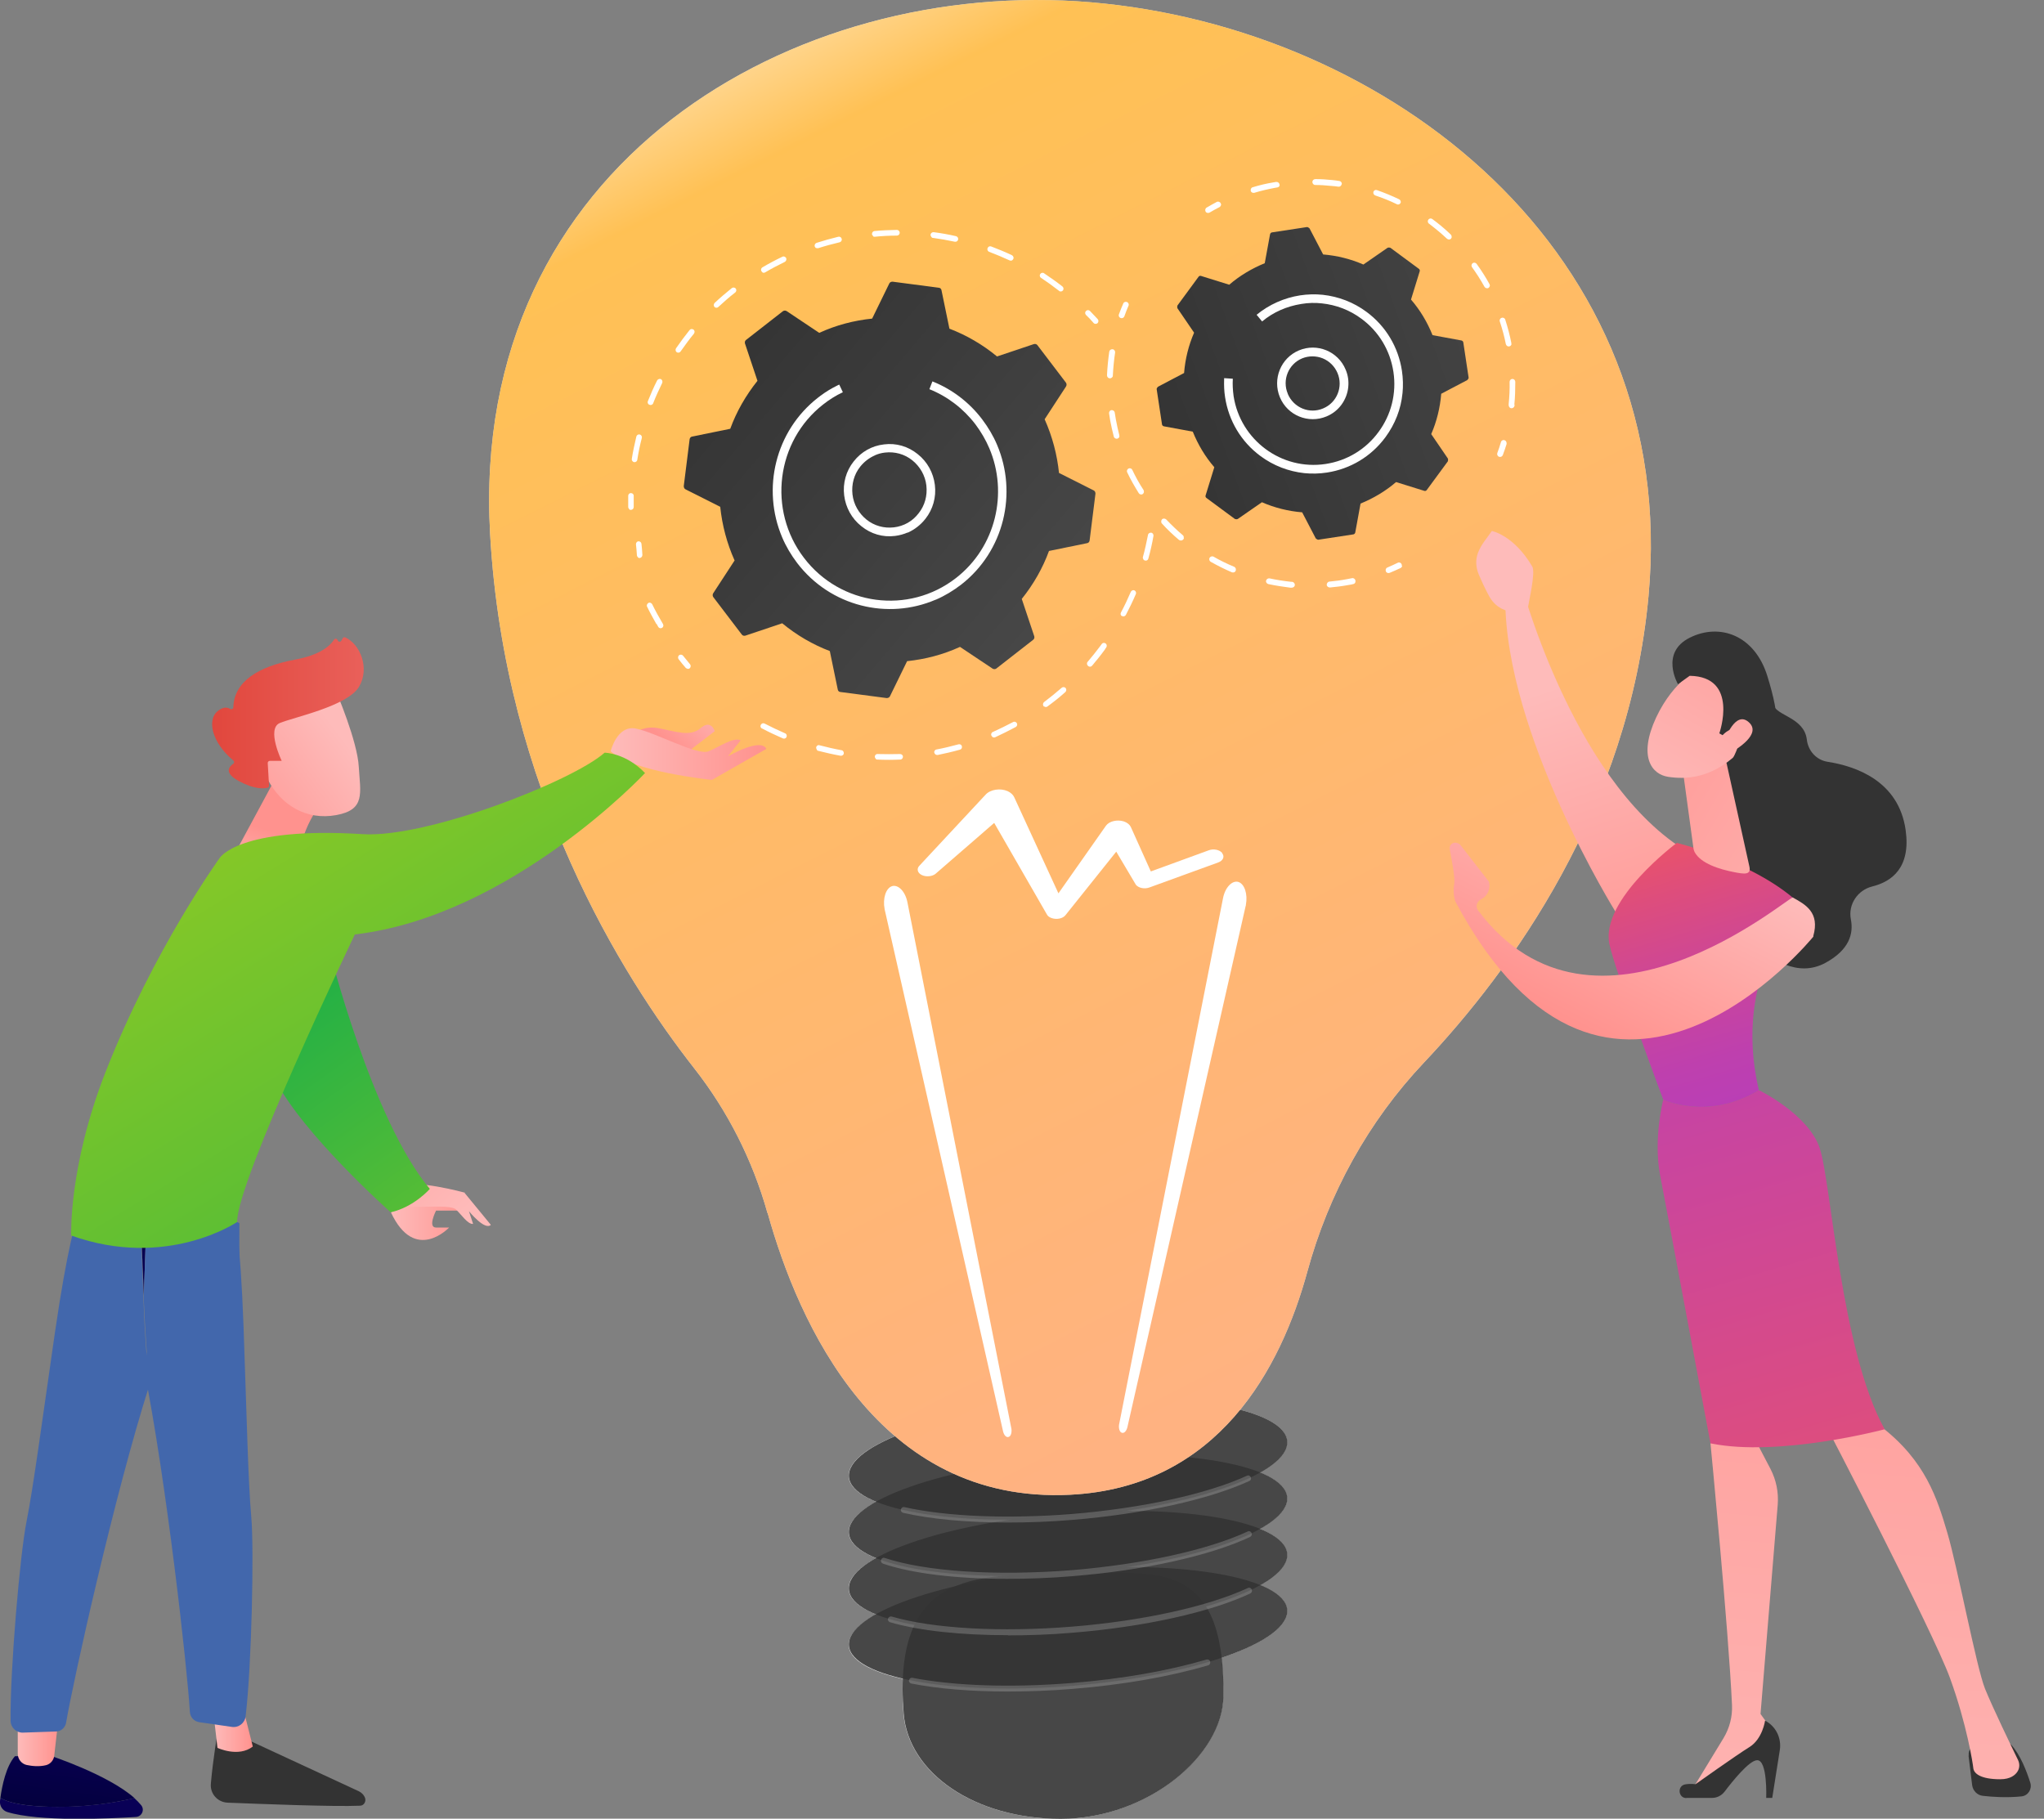 <svg width="118" height="105" viewBox="0 0 118 105" fill="none" xmlns="http://www.w3.org/2000/svg">
    <rect x="0" y="0" width="118" height="105" fill="#808080" stroke="none"/>
    <g clip-path="url(#clip0_255_596)">
        <path d="M74.301 92.957C74.258 92.397 73.691 91.913 72.72 91.518C73.756 90.936 74.345 90.309 74.301 89.705C74.258 89.144 73.691 88.661 72.731 88.266C73.767 87.683 74.356 87.057 74.301 86.453C74.258 85.892 73.691 85.409 72.72 85.013C73.756 84.431 74.345 83.804 74.301 83.2C74.16 81.354 68.368 80.31 61.387 80.882C54.395 81.453 48.854 83.409 48.996 85.266C49.04 85.826 49.607 86.31 50.578 86.705C49.541 87.288 48.953 87.914 48.996 88.518C49.04 89.079 49.607 89.562 50.567 89.958C49.531 90.54 48.942 91.166 48.996 91.771C49.04 92.331 49.607 92.814 50.578 93.21C49.541 93.792 48.953 94.419 48.996 95.023C49.062 95.847 50.24 96.506 52.127 96.935C52.105 97.539 52.105 98.198 52.159 98.935C52.432 102.341 56.217 105.011 61.223 105.011C66.23 105.011 70.56 101.363 70.615 97.946C70.626 97.1 70.582 96.374 70.506 95.715C72.905 94.902 74.378 93.913 74.301 92.957Z" fill="white"/>
        <path opacity="0.9" d="M70.626 97.946C70.582 101.363 66.241 105.011 61.234 105.011C56.228 105.011 52.443 102.341 52.17 98.935C51.516 90.804 56.228 90.892 61.234 90.892C66.241 90.892 70.746 89.507 70.626 97.957V97.946Z" fill="#333333"/>
        <path opacity="0.9" d="M61.921 97.33C68.913 96.759 74.454 94.803 74.312 92.946C74.171 91.1 68.379 90.056 61.398 90.628C54.406 91.199 48.865 93.155 49.007 95.012C49.16 96.858 54.941 97.902 61.921 97.33Z" fill="#333333"/>
        <path opacity="0.9" d="M61.921 94.089C68.913 93.518 74.454 91.562 74.312 89.705C74.171 87.859 68.379 86.815 61.398 87.386C54.406 87.958 48.865 89.914 49.007 91.771C49.149 93.617 54.941 94.66 61.921 94.089Z" fill="#333333"/>
        <path opacity="0.9" d="M61.921 90.837C68.913 90.265 74.454 88.309 74.312 86.453C74.171 84.596 68.379 83.563 61.398 84.134C54.406 84.705 48.865 86.661 49.007 88.518C49.149 90.364 54.941 91.408 61.921 90.837Z" fill="#333333"/>
        <path opacity="0.9" d="M61.921 87.584C68.913 87.013 74.454 85.057 74.312 83.2C74.16 81.354 68.379 80.31 61.398 80.882C54.406 81.453 48.865 83.409 49.007 85.266C49.16 87.112 54.941 88.156 61.921 87.584Z" fill="#333333"/>
        <path d="M44.306 70.037C43.455 66.993 42.015 64.147 40.074 61.675C35.918 56.368 29.123 45.567 28.294 30.832C27.083 9.406 45.855 -1.329 62.98 0.132C80.115 1.593 97.011 14.504 95.167 34.436C94.033 46.699 87.249 56.005 82.198 61.356C78.992 64.751 76.701 68.905 75.469 73.432C73.952 78.97 70.342 85.87 61.78 86.299C50.687 86.848 46.084 76.377 44.317 70.037H44.306Z" fill="white"/>
        <path opacity="0.2" d="M58.148 97.66C56.075 97.66 54.177 97.506 52.606 97.199C52.519 97.177 52.454 97.089 52.476 97.001C52.497 96.913 52.585 96.847 52.672 96.869C55.126 97.341 58.409 97.451 61.911 97.166C64.768 96.935 67.451 96.462 69.655 95.814C69.742 95.792 69.84 95.836 69.862 95.935C69.884 96.023 69.84 96.122 69.753 96.144C67.528 96.803 64.823 97.275 61.943 97.506C60.645 97.616 59.369 97.66 58.158 97.66H58.148Z" fill="white"/>
        <path opacity="0.2" d="M58.191 94.408C55.497 94.408 53.086 94.155 51.385 93.661C51.298 93.639 51.243 93.54 51.265 93.452C51.287 93.364 51.385 93.309 51.472 93.331C53.894 94.034 57.798 94.243 61.9 93.913C65.968 93.584 69.753 92.749 72.043 91.683C72.131 91.639 72.229 91.683 72.262 91.771C72.305 91.859 72.262 91.957 72.174 92.001C69.851 93.089 66.023 93.935 61.921 94.265C60.645 94.375 59.38 94.419 58.18 94.419L58.191 94.408Z" fill="white"/>
        <path opacity="0.2" d="M58.148 91.155C55.235 91.155 52.694 90.859 50.97 90.276C50.883 90.243 50.84 90.155 50.861 90.056C50.894 89.969 50.981 89.914 51.069 89.947C53.457 90.738 57.504 91.001 61.889 90.65C65.957 90.32 69.742 89.485 72.033 88.419C72.12 88.375 72.218 88.419 72.251 88.507C72.294 88.595 72.251 88.694 72.163 88.738C69.84 89.826 66.012 90.672 61.911 91.001C60.613 91.111 59.336 91.155 58.126 91.155H58.148Z" fill="white"/>
        <path opacity="0.2" d="M58.18 87.903C55.868 87.903 53.774 87.716 52.138 87.343C52.05 87.32 51.985 87.233 52.007 87.145C52.028 87.057 52.116 86.991 52.203 87.013C54.657 87.562 58.191 87.705 61.9 87.408C65.924 87.079 69.698 86.255 71.989 85.2C72.076 85.156 72.174 85.2 72.207 85.288C72.251 85.376 72.207 85.475 72.12 85.507C69.797 86.573 65.979 87.419 61.922 87.749C60.634 87.859 59.369 87.903 58.169 87.903H58.18Z" fill="white"/>
        <path opacity="0.7" d="M44.306 70.037C43.455 66.993 42.015 64.147 40.074 61.675C35.918 56.368 29.123 45.567 28.294 30.832C27.083 9.406 45.855 -1.329 62.98 0.132C80.115 1.593 97.011 14.504 95.167 34.436C94.033 46.699 87.249 56.005 82.198 61.356C78.992 64.751 76.701 68.905 75.469 73.432C73.952 78.97 70.342 85.87 61.78 86.299C50.687 86.848 46.084 76.377 44.317 70.037H44.306Z" fill="url(#paint0_linear_255_596)"/>
        <path d="M64.605 82.244L70.604 51.863C70.724 51.236 71.127 50.819 71.487 50.918C71.847 51.028 72.043 51.621 71.924 52.247C71.924 52.269 71.924 52.28 71.913 52.302L65.085 82.398C65.03 82.629 64.888 82.772 64.757 82.717C64.626 82.673 64.572 82.453 64.605 82.233V82.244Z" fill="white"/>
        <path d="M58.388 82.486L52.388 52.105C52.268 51.478 51.865 51.061 51.505 51.16C51.145 51.269 50.949 51.863 51.069 52.489C51.069 52.511 51.069 52.522 51.08 52.544L57.907 82.64C57.962 82.871 58.104 83.013 58.235 82.958C58.366 82.914 58.42 82.695 58.388 82.475V82.486Z" fill="white"/>
        <path d="M70.56 49.248C70.407 49.061 70.058 48.984 69.775 49.094L66.437 50.313L65.281 47.742C65.216 47.61 65.074 47.489 64.877 47.424C64.496 47.303 64.037 47.413 63.852 47.665L61.103 51.577L58.551 46.028C58.486 45.885 58.355 45.764 58.169 45.676C57.744 45.49 57.177 45.578 56.904 45.874L53.065 49.995C52.912 50.16 52.966 50.39 53.196 50.511C53.446 50.643 53.817 50.61 54.014 50.445L57.395 47.511L60.438 52.797C60.482 52.885 60.58 52.962 60.711 53.005C60.994 53.104 61.354 53.038 61.507 52.841L64.441 49.171L65.543 51.028C65.543 51.028 65.564 51.072 65.575 51.083C65.728 51.269 66.077 51.346 66.361 51.236L70.32 49.797C70.604 49.698 70.713 49.456 70.56 49.27V49.248Z" fill="white"/>
        <path d="M36.845 32.194C36.845 32.194 36.769 32.118 36.769 32.063C36.758 31.843 36.736 31.634 36.714 31.425C36.714 31.337 36.769 31.261 36.856 31.25C36.943 31.25 37.02 31.305 37.031 31.392C37.053 31.601 37.074 31.821 37.085 32.041C37.085 32.129 37.02 32.206 36.932 32.216C36.9 32.216 36.867 32.216 36.845 32.194Z" fill="white"/>
        <path d="M37.892 36.029C37.707 35.7 37.522 35.37 37.358 35.029C37.314 34.952 37.358 34.853 37.434 34.81C37.511 34.766 37.609 34.81 37.652 34.886C37.838 35.271 38.056 35.656 38.274 36.029C38.318 36.106 38.296 36.205 38.22 36.249C38.143 36.293 38.045 36.271 38.001 36.194C37.969 36.139 37.936 36.084 37.903 36.018L37.892 36.029ZM43.968 42.051C43.902 42.007 43.88 41.919 43.924 41.842C43.968 41.765 44.066 41.732 44.142 41.776C44.524 41.974 44.917 42.16 45.32 42.336C45.408 42.369 45.44 42.468 45.408 42.545C45.375 42.633 45.277 42.666 45.2 42.633C44.797 42.457 44.393 42.27 44.001 42.062C44.001 42.062 43.99 42.062 43.979 42.051H43.968ZM47.175 43.314C47.175 43.314 47.098 43.204 47.12 43.138C47.142 43.05 47.229 42.995 47.316 43.029C47.731 43.138 48.156 43.237 48.582 43.314C48.669 43.325 48.723 43.413 48.712 43.501C48.702 43.589 48.614 43.644 48.527 43.633C48.091 43.556 47.665 43.457 47.229 43.347C47.207 43.347 47.196 43.336 47.175 43.325V43.314ZM50.567 43.82C50.567 43.82 50.501 43.743 50.501 43.688C50.501 43.6 50.578 43.523 50.665 43.534C51.09 43.545 51.527 43.545 51.963 43.534C52.05 43.534 52.127 43.6 52.127 43.688C52.127 43.776 52.061 43.853 51.974 43.853C51.538 43.875 51.09 43.875 50.643 43.853C50.61 43.853 50.578 43.842 50.556 43.82H50.567ZM54.003 43.556C54.003 43.556 53.948 43.501 53.937 43.457C53.915 43.369 53.981 43.281 54.068 43.27C54.493 43.193 54.919 43.083 55.333 42.974C55.421 42.952 55.508 42.995 55.53 43.083C55.551 43.171 55.508 43.259 55.421 43.281C54.995 43.402 54.559 43.501 54.133 43.589C54.09 43.589 54.046 43.589 54.003 43.556ZM57.286 42.534C57.286 42.534 57.242 42.49 57.231 42.468C57.199 42.391 57.231 42.292 57.319 42.259C57.711 42.084 58.104 41.886 58.486 41.688C58.562 41.644 58.66 41.677 58.704 41.754C58.747 41.831 58.715 41.93 58.638 41.974C58.246 42.182 57.853 42.38 57.449 42.567C57.395 42.589 57.329 42.578 57.286 42.545V42.534ZM60.274 40.798C60.274 40.798 60.253 40.776 60.242 40.765C60.187 40.688 60.209 40.589 60.274 40.534C60.623 40.27 60.962 39.996 61.289 39.71C61.354 39.655 61.452 39.655 61.518 39.721C61.572 39.787 61.572 39.886 61.507 39.952C61.18 40.249 60.831 40.523 60.471 40.787C60.416 40.831 60.34 40.831 60.285 40.787L60.274 40.798ZM62.805 38.436C62.739 38.381 62.729 38.271 62.794 38.205C63.045 37.908 63.285 37.611 63.514 37.304C63.547 37.26 63.579 37.216 63.601 37.183C63.656 37.106 63.754 37.095 63.83 37.15C63.896 37.205 63.917 37.304 63.863 37.381C63.83 37.425 63.797 37.469 63.776 37.513C63.547 37.831 63.296 38.139 63.045 38.436C62.99 38.502 62.892 38.513 62.827 38.458L62.805 38.436ZM64.757 35.568C64.692 35.524 64.67 35.436 64.714 35.359C64.921 34.974 65.106 34.579 65.281 34.172C65.314 34.095 65.412 34.051 65.488 34.084C65.564 34.117 65.608 34.216 65.575 34.293C65.401 34.7 65.205 35.106 64.997 35.502C64.954 35.579 64.856 35.612 64.779 35.568C64.779 35.568 64.768 35.568 64.757 35.557V35.568ZM66.034 32.337C66.034 32.337 65.957 32.227 65.979 32.161C66.099 31.744 66.186 31.304 66.273 30.887C66.284 30.799 66.372 30.744 66.459 30.755C66.546 30.766 66.601 30.854 66.59 30.942C66.513 31.381 66.415 31.821 66.295 32.249C66.273 32.337 66.186 32.392 66.099 32.359C66.077 32.359 66.066 32.348 66.044 32.337H66.034Z" fill="white"/>
        <path d="M39.616 38.589C39.616 38.589 39.594 38.578 39.594 38.567C39.452 38.403 39.31 38.238 39.179 38.062C39.125 37.996 39.136 37.886 39.201 37.831C39.267 37.776 39.376 37.787 39.43 37.853C39.561 38.018 39.703 38.183 39.834 38.348C39.888 38.414 39.888 38.512 39.823 38.578C39.769 38.633 39.681 38.633 39.627 38.578L39.616 38.589Z" fill="white"/>
        <path d="M36.343 29.415C36.343 29.415 36.267 29.338 36.267 29.283C36.267 29.063 36.267 28.843 36.267 28.623C36.267 28.535 36.343 28.459 36.431 28.47C36.518 28.47 36.594 28.547 36.584 28.634C36.584 28.854 36.584 29.063 36.584 29.272C36.584 29.36 36.518 29.436 36.42 29.436C36.387 29.436 36.354 29.436 36.333 29.415H36.343Z" fill="white"/>
        <path d="M36.551 26.657C36.496 26.624 36.464 26.558 36.474 26.492C36.54 26.063 36.638 25.624 36.736 25.206C36.758 25.118 36.845 25.063 36.932 25.085C37.02 25.107 37.074 25.195 37.053 25.283C36.943 25.701 36.856 26.129 36.791 26.547C36.78 26.635 36.693 26.701 36.605 26.678C36.584 26.678 36.562 26.678 36.551 26.657ZM37.467 23.36C37.401 23.316 37.369 23.239 37.401 23.162C37.565 22.756 37.74 22.349 37.936 21.965C37.98 21.888 38.078 21.855 38.154 21.888C38.23 21.932 38.263 22.02 38.23 22.108C38.045 22.492 37.86 22.888 37.707 23.283C37.674 23.371 37.576 23.404 37.5 23.371C37.5 23.371 37.489 23.371 37.478 23.36H37.467ZM39.07 20.338C38.994 20.284 38.983 20.185 39.027 20.108C39.278 19.745 39.539 19.394 39.812 19.053C39.867 18.987 39.965 18.976 40.041 19.031C40.107 19.086 40.117 19.185 40.063 19.262C39.79 19.591 39.539 19.943 39.288 20.295C39.245 20.36 39.147 20.383 39.07 20.338ZM41.285 17.756C41.285 17.756 41.263 17.734 41.252 17.723C41.186 17.657 41.197 17.559 41.252 17.493C41.568 17.196 41.906 16.91 42.244 16.636C42.31 16.581 42.419 16.592 42.474 16.658C42.528 16.724 42.517 16.833 42.441 16.888C42.103 17.152 41.775 17.438 41.47 17.723C41.416 17.778 41.339 17.778 41.274 17.745L41.285 17.756ZM44.011 15.713C44.011 15.713 43.968 15.68 43.957 15.658C43.913 15.581 43.935 15.482 44.011 15.438C44.382 15.218 44.775 15.009 45.168 14.823C45.244 14.779 45.342 14.823 45.386 14.899C45.419 14.976 45.386 15.075 45.309 15.119C44.928 15.306 44.546 15.504 44.175 15.724C44.12 15.757 44.055 15.757 44.011 15.724V15.713ZM47.098 14.317C47.098 14.317 47.044 14.262 47.033 14.229C47.011 14.141 47.055 14.053 47.142 14.021C47.556 13.889 47.982 13.768 48.396 13.669C48.483 13.647 48.571 13.702 48.593 13.79C48.614 13.878 48.56 13.966 48.473 13.988C48.058 14.086 47.644 14.196 47.24 14.328C47.196 14.339 47.142 14.328 47.109 14.317H47.098ZM50.414 13.636C50.414 13.636 50.338 13.57 50.338 13.515C50.338 13.427 50.392 13.35 50.48 13.339C50.916 13.295 51.352 13.284 51.778 13.273C51.865 13.273 51.941 13.35 51.941 13.438C51.941 13.526 51.865 13.603 51.778 13.603C51.352 13.603 50.927 13.625 50.501 13.669C50.469 13.669 50.436 13.669 50.403 13.647L50.414 13.636ZM53.795 13.713C53.795 13.713 53.708 13.614 53.719 13.548C53.73 13.46 53.817 13.394 53.904 13.405C54.33 13.46 54.766 13.537 55.192 13.636C55.279 13.658 55.333 13.746 55.312 13.834C55.29 13.922 55.203 13.976 55.115 13.955C54.701 13.867 54.275 13.79 53.861 13.735C53.839 13.735 53.817 13.735 53.795 13.713ZM57.078 14.526C57.013 14.482 56.98 14.405 57.013 14.328C57.046 14.24 57.133 14.196 57.22 14.229C57.624 14.383 58.028 14.548 58.42 14.735C58.496 14.779 58.54 14.867 58.496 14.954C58.453 15.042 58.366 15.075 58.278 15.031C57.897 14.856 57.504 14.691 57.1 14.537C57.1 14.537 57.078 14.537 57.078 14.526ZM61.158 16.8C61.158 16.8 61.147 16.8 61.136 16.789C60.798 16.526 60.449 16.273 60.1 16.042C60.023 15.998 60.002 15.888 60.056 15.822C60.1 15.746 60.209 15.724 60.274 15.778C60.634 16.02 60.994 16.273 61.332 16.537C61.398 16.592 61.42 16.691 61.365 16.767C61.311 16.833 61.223 16.844 61.158 16.811V16.8Z" fill="white"/>
        <path d="M63.165 18.679C63.165 18.679 63.143 18.657 63.132 18.646C62.99 18.482 62.849 18.328 62.696 18.185C62.63 18.119 62.63 18.02 62.696 17.954C62.761 17.888 62.859 17.888 62.925 17.954C63.078 18.108 63.219 18.273 63.372 18.427C63.427 18.492 63.427 18.591 63.361 18.657C63.307 18.701 63.23 18.712 63.176 18.679H63.165Z" fill="white"/>
        <path d="M51.527 16.262C51.45 16.262 51.374 16.295 51.341 16.361L50.349 18.394C49.302 18.503 48.276 18.767 47.295 19.218L45.419 17.965C45.353 17.921 45.266 17.921 45.2 17.965L43.073 19.624C43.008 19.668 42.986 19.756 43.008 19.833L43.728 21.987C43.052 22.833 42.517 23.767 42.157 24.756L39.954 25.206C39.877 25.217 39.823 25.283 39.812 25.36L39.474 28.063C39.474 28.14 39.507 28.217 39.572 28.25L41.579 29.261C41.688 30.315 41.961 31.359 42.408 32.359L41.175 34.249C41.132 34.315 41.132 34.403 41.175 34.469L42.822 36.633C42.866 36.699 42.953 36.721 43.03 36.699L45.157 35.985C45.997 36.677 46.924 37.216 47.905 37.589L48.364 39.809C48.374 39.886 48.44 39.952 48.516 39.952L51.188 40.303C51.265 40.303 51.341 40.27 51.374 40.205L52.367 38.172C53.414 38.062 54.439 37.798 55.421 37.348L57.297 38.6C57.362 38.644 57.449 38.644 57.515 38.6L59.642 36.941C59.707 36.897 59.729 36.809 59.707 36.732L58.987 34.579C59.664 33.733 60.198 32.799 60.558 31.81L62.761 31.359C62.838 31.348 62.892 31.282 62.903 31.206L63.241 28.502C63.241 28.425 63.209 28.349 63.143 28.316L61.136 27.305C61.027 26.25 60.754 25.206 60.307 24.206L61.54 22.316C61.583 22.25 61.583 22.162 61.54 22.096L59.893 19.932C59.849 19.866 59.762 19.844 59.685 19.866L57.559 20.58C56.719 19.888 55.791 19.35 54.81 18.976L54.352 16.756C54.341 16.68 54.275 16.614 54.199 16.614L51.527 16.262Z" fill="url(#paint1_linear_255_596)"/>
        <path d="M52.399 30.744C52.17 30.843 51.93 30.909 51.669 30.942C50.97 31.03 50.283 30.832 49.727 30.381C49.171 29.942 48.822 29.305 48.734 28.601C48.647 27.898 48.843 27.195 49.28 26.645C49.716 26.085 50.338 25.734 51.036 25.657C51.734 25.569 52.421 25.767 52.977 26.217C53.534 26.657 53.883 27.294 53.97 27.997C54.057 28.7 53.861 29.404 53.425 29.953C53.152 30.305 52.792 30.579 52.399 30.755V30.744ZM50.501 26.294C50.174 26.437 49.891 26.657 49.661 26.942C49.302 27.393 49.149 27.964 49.214 28.546C49.28 29.118 49.574 29.634 50.022 29.997C50.469 30.359 51.036 30.513 51.603 30.447C52.17 30.381 52.683 30.096 53.032 29.634C53.392 29.184 53.545 28.612 53.479 28.03C53.414 27.459 53.119 26.942 52.672 26.58C52.225 26.217 51.658 26.063 51.09 26.129C50.883 26.151 50.687 26.206 50.49 26.294H50.501Z" fill="white"/>
        <path d="M54.014 34.623C51.254 35.809 47.938 35.018 46.018 32.502C45.669 32.041 45.375 31.546 45.157 31.03C43.968 28.239 44.742 24.887 47.229 22.954C47.273 22.921 47.316 22.888 47.36 22.855C47.665 22.624 47.993 22.426 48.331 22.261C48.374 22.239 48.407 22.217 48.451 22.206L48.658 22.646C48.254 22.833 47.873 23.075 47.524 23.349C44.808 25.47 44.306 29.447 46.411 32.205C48.516 34.974 52.454 35.502 55.192 33.37C57.493 31.579 58.213 28.459 57.111 25.876C56.904 25.393 56.642 24.942 56.315 24.503C55.617 23.591 54.701 22.888 53.654 22.47L53.828 22.02C54.962 22.47 55.955 23.228 56.697 24.206C57.046 24.668 57.34 25.162 57.559 25.679C58.747 28.47 57.973 31.821 55.486 33.755C55.028 34.106 54.537 34.403 54.025 34.623H54.014Z" fill="white"/>
        <path d="M70.495 11.823C70.495 11.823 70.462 11.933 70.407 11.955C70.211 12.054 70.015 12.164 69.829 12.273C69.753 12.317 69.644 12.295 69.6 12.219C69.557 12.142 69.579 12.032 69.655 11.988C69.851 11.878 70.047 11.757 70.244 11.658C70.331 11.614 70.429 11.658 70.473 11.735C70.484 11.768 70.495 11.801 70.495 11.834V11.823Z" fill="white"/>
        <path d="M87.434 23.36V23.426C87.412 23.514 87.336 23.58 87.249 23.569C87.161 23.569 87.096 23.481 87.096 23.382V23.327C87.139 22.899 87.161 22.47 87.15 22.042C87.15 21.954 87.227 21.877 87.314 21.877C87.401 21.877 87.478 21.954 87.478 22.042C87.478 22.481 87.467 22.932 87.423 23.36H87.434ZM87.259 19.855C87.259 19.921 87.205 19.987 87.129 19.998C87.041 20.02 86.954 19.954 86.932 19.866C86.845 19.427 86.725 18.987 86.583 18.558C86.55 18.471 86.605 18.372 86.692 18.35C86.779 18.317 86.878 18.372 86.9 18.46C87.041 18.899 87.161 19.35 87.249 19.8C87.249 19.822 87.249 19.833 87.249 19.855H87.259ZM86.016 16.493C86.016 16.493 85.983 16.592 85.929 16.625C85.852 16.669 85.743 16.636 85.7 16.559C85.481 16.163 85.242 15.79 84.98 15.427C84.925 15.35 84.947 15.251 85.013 15.196C85.089 15.141 85.187 15.163 85.242 15.229C85.514 15.603 85.765 15.998 85.983 16.394C86.005 16.427 86.005 16.46 86.005 16.493H86.016ZM83.813 13.68C83.813 13.68 83.791 13.746 83.769 13.779C83.704 13.845 83.605 13.845 83.529 13.779C83.202 13.471 82.853 13.185 82.493 12.911C82.416 12.856 82.406 12.746 82.46 12.68C82.515 12.603 82.624 12.592 82.689 12.647C83.06 12.922 83.42 13.218 83.747 13.537C83.791 13.57 83.802 13.625 83.802 13.68H83.813ZM80.868 11.658C80.868 11.658 80.868 11.691 80.857 11.713C80.813 11.801 80.715 11.834 80.639 11.79C80.235 11.592 79.82 11.427 79.395 11.285C79.308 11.252 79.264 11.164 79.286 11.076C79.319 10.988 79.406 10.944 79.493 10.977C79.93 11.131 80.355 11.306 80.769 11.504C80.835 11.537 80.868 11.603 80.868 11.669V11.658ZM77.454 10.625C77.443 10.724 77.356 10.79 77.268 10.779C77.137 10.757 77.006 10.746 76.865 10.735C76.548 10.702 76.232 10.68 75.927 10.68C75.839 10.68 75.763 10.603 75.763 10.504C75.763 10.416 75.839 10.34 75.938 10.34C76.265 10.34 76.581 10.362 76.908 10.395C77.05 10.405 77.181 10.428 77.323 10.45C77.41 10.46 77.475 10.548 77.465 10.636L77.454 10.625ZM73.876 10.68C73.876 10.757 73.811 10.812 73.734 10.823L73.603 10.845C73.2 10.922 72.807 11.01 72.414 11.131C72.327 11.153 72.229 11.109 72.207 11.021C72.185 10.933 72.229 10.834 72.316 10.812C72.709 10.691 73.123 10.592 73.538 10.526L73.669 10.504C73.756 10.493 73.843 10.548 73.865 10.636C73.865 10.647 73.865 10.669 73.865 10.68H73.876Z" fill="white"/>
        <path d="M86.976 25.602C86.976 25.602 86.976 25.624 86.976 25.635C86.91 25.855 86.834 26.063 86.758 26.272C86.725 26.36 86.627 26.404 86.54 26.371C86.452 26.338 86.409 26.239 86.441 26.151C86.518 25.942 86.594 25.734 86.649 25.525C86.67 25.437 86.769 25.382 86.856 25.415C86.932 25.437 86.976 25.514 86.976 25.591V25.602Z" fill="white"/>
        <path d="M80.944 32.667C80.944 32.722 80.9 32.777 80.846 32.799C80.639 32.898 80.431 32.986 80.224 33.074C80.137 33.106 80.039 33.074 80.006 32.986C79.973 32.898 80.006 32.799 80.093 32.766C80.29 32.678 80.497 32.59 80.693 32.491C80.78 32.447 80.879 32.491 80.911 32.568C80.922 32.601 80.933 32.623 80.922 32.656L80.944 32.667Z" fill="white"/>
        <path d="M78.25 33.579C78.25 33.645 78.195 33.711 78.119 33.722C78.021 33.744 77.934 33.766 77.835 33.777C77.486 33.843 77.126 33.886 76.777 33.919C76.69 33.919 76.603 33.865 76.592 33.766C76.592 33.678 76.647 33.59 76.745 33.579C77.083 33.546 77.432 33.502 77.77 33.436C77.868 33.414 77.955 33.403 78.053 33.381C78.141 33.359 78.228 33.425 78.25 33.513C78.25 33.535 78.25 33.546 78.25 33.568V33.579ZM74.749 33.777C74.749 33.865 74.661 33.931 74.563 33.931H74.498C74.072 33.876 73.636 33.81 73.222 33.722C73.134 33.7 73.069 33.612 73.091 33.524C73.112 33.436 73.2 33.381 73.287 33.392C73.691 33.48 74.116 33.546 74.53 33.59H74.596C74.683 33.601 74.76 33.689 74.749 33.777ZM71.346 32.909C71.346 32.909 71.346 32.942 71.335 32.953C71.302 33.041 71.204 33.073 71.116 33.041C70.702 32.865 70.287 32.656 69.895 32.436C69.818 32.392 69.786 32.293 69.829 32.205C69.873 32.129 69.982 32.096 70.058 32.139C70.44 32.359 70.844 32.557 71.247 32.722C71.313 32.755 71.356 32.821 71.346 32.898V32.909ZM68.346 31.063C68.346 31.063 68.335 31.129 68.302 31.151C68.248 31.216 68.139 31.227 68.062 31.172C67.713 30.876 67.386 30.568 67.081 30.228C67.015 30.162 67.026 30.052 67.081 29.986C67.146 29.92 67.255 29.931 67.321 29.986C67.626 30.305 67.942 30.612 68.281 30.898C68.324 30.931 68.346 30.986 68.335 31.041L68.346 31.063ZM66.044 28.404C66.044 28.404 66.012 28.503 65.968 28.524C65.892 28.579 65.783 28.546 65.739 28.47C65.499 28.085 65.27 27.689 65.074 27.272C65.03 27.184 65.074 27.085 65.15 27.052C65.237 27.008 65.335 27.052 65.368 27.129C65.554 27.525 65.772 27.92 66.012 28.283C66.034 28.316 66.044 28.349 66.034 28.393L66.044 28.404ZM64.626 25.184C64.626 25.25 64.572 25.305 64.507 25.327C64.419 25.349 64.321 25.294 64.299 25.206C64.223 24.898 64.147 24.591 64.092 24.283C64.07 24.14 64.048 24.008 64.027 23.866C64.016 23.778 64.07 23.69 64.168 23.679C64.256 23.668 64.343 23.734 64.354 23.822C64.376 23.953 64.397 24.085 64.419 24.217C64.474 24.514 64.539 24.822 64.616 25.118C64.616 25.14 64.616 25.162 64.616 25.173L64.626 25.184ZM64.245 21.69C64.245 21.778 64.157 21.844 64.07 21.844C63.983 21.844 63.907 21.767 63.907 21.668C63.928 21.218 63.972 20.767 64.037 20.305C64.048 20.218 64.136 20.152 64.234 20.163C64.321 20.174 64.386 20.262 64.376 20.349C64.31 20.789 64.267 21.239 64.245 21.668V21.69Z" fill="white"/>
        <path d="M65.161 17.602C65.161 17.602 65.161 17.636 65.15 17.646C65.063 17.844 64.986 18.053 64.91 18.262C64.877 18.35 64.779 18.394 64.692 18.361C64.605 18.328 64.561 18.229 64.594 18.152C64.67 17.943 64.757 17.723 64.845 17.526C64.877 17.438 64.975 17.405 65.063 17.438C65.128 17.471 65.172 17.537 65.161 17.613V17.602Z" fill="white"/>
        <path d="M67.975 17.636C67.975 17.636 67.942 17.745 67.975 17.8L68.935 19.207C68.619 19.932 68.422 20.723 68.357 21.536L66.852 22.327C66.852 22.327 66.764 22.415 66.775 22.47L67.081 24.492C67.081 24.547 67.135 24.602 67.19 24.613L68.859 24.921C69.164 25.679 69.579 26.371 70.102 26.975L69.6 28.601C69.579 28.656 69.6 28.722 69.655 28.755L71.291 29.964C71.291 29.964 71.4 29.997 71.455 29.964L72.851 28.997C73.582 29.316 74.367 29.513 75.174 29.579L75.959 31.085C75.959 31.085 76.047 31.162 76.101 31.162L78.119 30.854C78.174 30.854 78.228 30.799 78.239 30.744L78.544 29.074C79.297 28.766 79.995 28.349 80.595 27.832L82.22 28.338C82.275 28.36 82.34 28.338 82.373 28.283L83.584 26.635C83.584 26.635 83.616 26.525 83.584 26.47L82.624 25.063C82.94 24.338 83.136 23.547 83.202 22.734L84.707 21.943C84.707 21.943 84.794 21.855 84.783 21.8L84.478 19.778C84.478 19.723 84.424 19.668 84.369 19.657L82.7 19.35C82.395 18.591 81.98 17.899 81.457 17.295L81.958 15.669C81.98 15.614 81.958 15.548 81.904 15.515L80.268 14.306C80.268 14.306 80.159 14.273 80.104 14.306L78.708 15.273C77.977 14.954 77.192 14.757 76.385 14.691L75.599 13.185C75.599 13.185 75.512 13.108 75.458 13.108L73.44 13.416C73.385 13.416 73.331 13.471 73.32 13.526L73.014 15.196C72.262 15.504 71.564 15.921 70.964 16.438L69.338 15.932C69.284 15.91 69.219 15.932 69.186 15.987L67.975 17.636Z" fill="url(#paint2_linear_255_596)"/>
        <path d="M77.835 22.349C77.759 23.075 77.301 23.745 76.581 24.041C75.534 24.481 74.323 23.987 73.887 22.932C73.451 21.877 73.942 20.668 74.989 20.229C76.036 19.789 77.246 20.284 77.683 21.338C77.825 21.668 77.868 22.009 77.835 22.338V22.349ZM74.345 22.745C74.683 23.536 75.588 23.921 76.385 23.58C77.181 23.25 77.552 22.327 77.214 21.536C77.05 21.152 76.756 20.855 76.363 20.69C75.981 20.536 75.556 20.536 75.174 20.69C74.378 21.02 74.007 21.943 74.345 22.734V22.745Z" fill="white"/>
        <path d="M80.966 22.701C80.879 23.613 80.54 24.481 79.984 25.239C79.166 26.349 77.966 27.074 76.603 27.283C76.167 27.349 75.73 27.36 75.294 27.316C74.389 27.217 73.516 26.887 72.763 26.327C71.651 25.503 70.931 24.294 70.724 22.932C70.669 22.591 70.658 22.25 70.669 21.91C70.669 21.888 70.669 21.855 70.669 21.833L71.171 21.866C71.149 22.195 71.171 22.536 71.215 22.866C71.607 25.415 73.985 27.173 76.526 26.788C77.759 26.602 78.85 25.942 79.581 24.942C80.322 23.943 80.628 22.701 80.442 21.47C80.257 20.24 79.602 19.141 78.599 18.405C77.923 17.899 77.137 17.603 76.308 17.515C75.916 17.471 75.523 17.482 75.13 17.548C74.29 17.68 73.505 18.02 72.862 18.559L72.545 18.174C73.265 17.581 74.138 17.196 75.054 17.053C75.49 16.987 75.927 16.976 76.363 17.02C77.268 17.119 78.141 17.449 78.893 18.009C80.006 18.833 80.726 20.042 80.933 21.404C80.999 21.844 81.009 22.284 80.966 22.712V22.701Z" fill="white"/>
        <path d="M100.676 39.183C100.676 39.183 102.104 39.886 102.366 40.688C102.573 41.336 104.155 41.424 104.308 42.699C104.384 43.358 104.864 43.886 105.518 43.984C107.133 44.237 109.609 45.083 110.012 47.918C110.318 50.083 109.227 50.896 108.082 51.181C107.242 51.39 106.686 52.214 106.849 53.071C107.013 53.895 106.773 54.84 105.366 55.599C102.213 57.28 99.061 51.61 99.061 51.61L98.418 41.699L100.676 39.194V39.183Z" fill="#333333"/>
        <path d="M87.696 33.293C87.696 33.293 90.641 44.852 97.174 49.028C97.174 49.028 94.513 52.577 93.291 52.687C93.291 52.687 86.878 42.413 86.899 34.535L87.696 33.293Z" fill="url(#paint3_linear_255_596)"/>
        <path d="M113.644 101.363L113.852 103.066C113.895 103.385 114.146 103.648 114.463 103.681C114.997 103.747 115.87 103.802 116.709 103.714C117.08 103.67 117.32 103.297 117.211 102.934C117.004 102.275 116.633 101.297 116.088 100.715H114.223C113.874 100.715 113.612 101.022 113.655 101.363H113.644Z" fill="#333333"/>
        <path d="M99.061 81.453L98.745 83.321C98.745 83.321 99.792 94.111 99.988 98.429C100.021 99.111 99.847 99.77 99.498 100.352L97.665 103.363L102.312 100.583L102.399 100.011L101.635 98.957L102.628 86.87C102.683 86.156 102.541 85.453 102.213 84.815L101.254 82.98L99.05 81.453H99.061Z" fill="url(#paint4_linear_255_596)"/>
        <path d="M97.36 103.802H98.843C99.116 103.802 99.377 103.671 99.552 103.451C100.01 102.846 100.97 101.649 101.428 101.627C102.05 101.583 101.963 103.802 101.963 103.802H102.312L102.748 101.044C102.857 100.352 102.519 99.66 101.897 99.341C101.897 99.341 101.755 100.396 100.992 100.869C100.228 101.341 97.883 103.011 97.883 103.011C97.883 103.011 97.6 102.967 97.283 103.022C96.814 103.11 96.88 103.813 97.36 103.813V103.802Z" fill="#333333"/>
        <path d="M105.431 82.343C105.431 82.343 111.594 94.188 112.576 96.891C113.557 99.594 113.895 101.846 113.917 102.066C113.939 102.396 114.343 102.725 115.477 102.725C116.055 102.725 116.349 102.484 116.48 102.264C116.6 102.066 116.6 101.824 116.502 101.616C116.142 100.88 115.019 98.55 114.593 97.495C114.092 96.232 113.012 90.496 112.423 88.507C111.834 86.518 111.168 84.354 108.594 82.365C108.594 82.365 106.827 80.618 105.42 82.365L105.431 82.343Z" fill="url(#paint5_linear_255_596)"/>
        <path d="M101.537 62.938C99.945 56.115 103.98 52.258 103.98 52.258C101.439 49.786 96.803 48.665 96.803 48.665C96.803 48.665 92.386 51.94 92.909 54.5C93.215 56.005 96.018 63.488 96.018 63.488C96.018 63.488 98.603 64.73 101.548 62.938H101.537Z" fill="url(#paint6_linear_255_596)"/>
        <path d="M105.06 66.312C104.417 64.334 101.537 62.938 101.537 62.938C98.603 64.719 96.018 63.488 96.018 63.488C96.018 63.488 95.44 65.729 95.833 67.828C96.236 69.916 98.745 83.332 98.745 83.332C102.704 84.145 108.802 82.519 108.802 82.519C106.282 77.981 105.715 68.301 105.06 66.323V66.312Z" fill="url(#paint7_linear_255_596)"/>
        <path d="M99.694 44.149L100.992 50.028C101.112 50.544 100.654 50.456 100.13 50.357C99.279 50.193 98.189 49.863 97.829 49.193C97.796 49.127 97.774 49.05 97.763 48.973L97.207 44.896C97.163 44.578 97.338 44.259 97.632 44.127L98.701 43.644C99.116 43.457 99.596 43.699 99.694 44.138V44.149Z" fill="url(#paint8_linear_255_596)"/>
        <path d="M98.178 38.545C98.178 38.545 96.651 39.205 95.604 41.435C94.567 43.677 95.342 44.71 96.313 44.852C97.294 44.995 98.745 44.973 100.294 43.523C101.843 42.072 100.163 37.765 98.167 38.534L98.178 38.545Z" fill="url(#paint9_linear_255_596)"/>
        <path d="M99.258 42.336C99.258 42.336 100.414 39.062 97.545 39.018L96.869 39.501C96.869 39.501 95.811 37.688 97.545 36.82C99.269 35.952 101.297 36.666 102.028 39.029C102.759 41.391 102.89 42.962 101.668 44.094C100.446 45.226 99.945 43.94 99.945 43.94C99.945 43.94 100.61 42.886 100.337 42.325C100.065 41.765 99.443 42.446 99.443 42.446L99.269 42.347L99.258 42.336Z" fill="#333333"/>
        <path d="M99.585 42.699C99.585 42.699 100.174 41.007 100.948 41.688C101.723 42.358 100.316 43.248 99.759 43.534L99.585 42.699Z" fill="url(#paint10_linear_255_596)"/>
        <path d="M87.107 35.282C87.03 35.469 87.707 35.853 88.208 35.084C88.263 34.7 88.656 33.051 88.459 32.711C87.401 30.898 86.125 30.656 86.125 30.656C85.841 31.074 85.514 31.414 85.318 31.931C85.176 32.326 85.198 32.755 85.362 33.15C85.525 33.535 85.754 34.04 85.983 34.447C86.409 35.205 87.107 35.282 87.107 35.282Z" fill="url(#paint11_linear_255_596)"/>
        <path d="M104.689 54.071C104.689 54.071 92.866 68.696 84.02 52.05C84.02 52.05 83.845 51.621 83.954 51.006C84.009 50.698 83.802 49.599 83.693 49.028C83.66 48.852 83.78 48.676 83.965 48.654C84.107 48.643 84.249 48.698 84.336 48.819L85.951 50.896C86.07 51.313 85.874 51.742 85.492 51.929C85.252 52.05 85.165 52.357 85.34 52.577C92.059 61.499 103.304 51.709 103.501 51.819C104.231 52.225 105.071 52.676 104.679 54.049L104.689 54.071Z" fill="url(#paint12_linear_255_596)"/>
        <path d="M8.453 70.476H8.126C8.191 72.146 8.301 74.794 8.301 74.794L8.453 70.476Z" fill="url(#paint13_linear_255_596)"/>
        <path d="M8.115 70.465C8.028 68.356 8.061 69.07 8.115 70.465V70.465Z" fill="url(#paint14_linear_255_596)"/>
        <path d="M13.863 77.618C13.82 74.926 13.809 72.509 13.82 70.619C13.743 70.575 13.689 70.553 13.689 70.553L8.453 70.476L8.301 74.794C8.301 74.794 8.191 72.146 8.126 70.476C8.159 71.432 8.224 72.948 8.311 75.256C8.377 76.838 8.486 78.431 8.639 80.013C9.108 78.541 9.555 77.288 9.958 76.442C9.958 76.442 11.966 77.014 13.885 77.618H13.863Z" fill="#4267AC"/>
        <path d="M7.766 103.813C6.217 102.44 2.869 101.352 2.869 101.352L0.862 101.396C0.349 101.978 0.12 103.099 0.022 103.802C0.404 104.033 1.113 104.231 2.411 104.297C4.821 104.418 6.763 104.055 7.766 103.813Z" fill="url(#paint15_linear_255_596)"/>
        <path d="M7.766 103.813C6.763 104.055 4.821 104.407 2.411 104.297C1.113 104.231 0.404 104.033 0.022 103.802C0.022 103.857 0.011 103.912 2.41725e-05 103.967C-0.033 104.253 0.142 104.528 0.415 104.615C2.247 105.187 6.283 105 7.853 104.901C8.191 104.879 8.366 104.484 8.148 104.22C8.039 104.088 7.897 103.945 7.755 103.813H7.766Z" fill="url(#paint16_linear_255_596)"/>
        <path d="M1.025 99.638V101.253C1.025 101.561 1.243 101.836 1.538 101.901C1.854 101.967 2.258 102.011 2.661 101.912C2.912 101.846 3.098 101.627 3.13 101.374L3.327 99.638H1.025Z" fill="url(#paint17_linear_255_596)"/>
        <path d="M15.685 45.336L13.231 49.885H17.103C17.103 49.885 17.419 47.808 18.434 46.556L15.685 45.336Z" fill="url(#paint18_linear_255_596)"/>
        <path d="M19.404 39.919C19.404 39.919 20.637 42.787 20.713 44.281C20.8 45.786 21.117 46.753 19.404 47.061C17.692 47.369 16.241 46.501 15.456 45.006C15.456 45.006 14.234 42.699 14.507 41.754C14.78 40.809 19.404 39.919 19.404 39.919Z" fill="url(#paint19_linear_255_596)"/>
        <path d="M16.045 43.929H16.263C16.263 43.929 15.369 42.072 16.154 41.743C16.939 41.413 20.048 40.776 20.724 39.655C21.368 38.578 20.79 37.183 19.928 36.798C19.873 36.776 19.808 36.798 19.786 36.853L19.71 36.985C19.655 37.084 19.524 37.062 19.492 36.963C19.459 36.864 19.339 36.842 19.284 36.93C19.077 37.26 18.521 37.809 17.026 38.084C14.911 38.48 13.514 39.347 13.471 40.831C13.471 40.93 13.373 40.974 13.285 40.93C13.133 40.831 12.882 40.787 12.544 41.073C11.966 41.567 12.205 42.853 13.471 43.907C13.536 43.962 13.525 44.05 13.471 44.094C13.242 44.248 12.893 44.611 13.787 45.094C14.703 45.589 15.238 45.534 15.445 45.479C15.499 45.468 15.532 45.413 15.532 45.358L15.456 44.05C15.456 43.984 15.51 43.929 15.576 43.929H16.034H16.045Z" fill="url(#paint20_linear_255_596)"/>
        <path d="M12.565 100C12.565 100 12.304 101.495 12.173 102.978C12.118 103.561 12.565 104.055 13.143 104.077C15.096 104.154 19.284 104.319 20.779 104.253C21.008 104.253 21.149 104.011 21.073 103.802C21.008 103.626 20.866 103.484 20.691 103.407L13.787 100.209L12.565 100.011V100Z" fill="#333333"/>
        <path d="M12.347 99.121L12.555 100.913C12.555 100.913 13.765 101.484 14.594 100.836L14.092 98.847L12.347 99.121Z" fill="url(#paint21_linear_255_596)"/>
        <path d="M8.115 70.465L4.418 70.41C4.418 70.41 3.905 71.871 3.163 76.992C2.421 82.112 1.931 85.837 1.527 87.87C1.156 89.727 0.578 96.418 0.611 99.341C0.611 99.737 0.938 100.044 1.32 100.033L3.229 99.968C3.523 99.968 3.774 99.737 3.818 99.451C4.232 97.012 6.599 86.332 8.617 79.992C8.464 78.409 8.344 76.827 8.29 75.234C8.202 72.926 8.148 71.41 8.104 70.454L8.115 70.465Z" fill="#4267AC"/>
        <path d="M9.839 69.564L13.525 69.916C13.525 69.916 13.874 71.421 14.06 76.596C14.245 81.772 14.322 85.529 14.507 87.584C14.671 89.474 14.529 96.188 14.18 99.088C14.136 99.484 13.776 99.759 13.394 99.704L11.496 99.429C11.202 99.385 10.984 99.143 10.962 98.847C10.82 96.374 9.609 85.496 8.301 78.981C8.628 77.431 8.911 75.86 9.14 74.289C9.479 72.003 9.697 70.498 9.839 69.553V69.564Z" fill="#4267AC"/>
        <path d="M22.557 69.993C22.557 69.993 24.662 68.377 25.622 68.685C26.581 68.993 27.29 69.894 27.29 69.894H25.174C25.174 69.894 24.673 70.872 25.174 70.872H25.927C25.927 70.872 23.953 72.97 22.567 69.993H22.557Z" fill="url(#paint22_linear_255_596)"/>
        <path d="M26.821 68.872L28.337 70.718C27.978 71.058 27.072 69.927 27.072 69.927L27.312 70.663C27.007 70.696 26.647 70.135 26.32 69.828C25.992 69.52 24.149 69.762 23.44 69.63C22.72 69.498 22.862 68.476 22.862 68.476C23.898 68.048 26.843 68.861 26.843 68.861L26.821 68.872Z" fill="url(#paint23_linear_255_596)"/>
        <path d="M36.507 42.435C36.507 42.435 37.031 41.864 38.002 42.039C38.972 42.215 39.845 42.567 40.445 42.039C41.056 41.512 41.263 42.215 41.263 42.215L39.441 43.611L36.496 42.424L36.507 42.435Z" fill="url(#paint24_linear_255_596)"/>
        <path d="M18.99 54.764C18.99 54.764 21.466 64.664 24.814 68.641C24.814 68.641 23.909 69.685 22.557 69.993C22.557 69.993 17.419 65.433 15.848 62.257C14.278 59.082 18.99 54.764 18.99 54.764Z" fill="url(#paint25_linear_255_596)"/>
        <path d="M35.253 43.38C35.253 43.38 35.613 41.853 36.703 42.062C37.794 42.27 40.259 43.633 40.892 43.38C41.525 43.127 42.343 42.534 42.757 42.743L42.026 43.666C42.026 43.666 43.913 42.567 44.241 43.237L41.099 45.028C41.099 45.028 36.507 44.567 35.264 43.38H35.253Z" fill="url(#paint26_linear_255_596)"/>
        <path d="M12.685 49.533C12.685 49.533 13.776 47.709 20.942 48.16C24.662 48.391 33.039 45.105 34.904 43.457C34.904 43.457 36.114 43.457 37.238 44.633C37.238 44.633 29.505 52.896 20.484 53.95C20.484 53.95 13.645 68.235 13.689 70.553C13.689 70.553 9.631 73.311 4.112 71.333C4.112 71.333 3.949 67.367 6.097 61.884C8.89 54.764 12.685 49.533 12.685 49.533Z" fill="url(#paint27_linear_255_596)"/>
    </g>
    <defs>
        <linearGradient id="paint0_linear_255_596" x1="82.766" y1="74.641" x2="40.52" y2="-8.849" gradientUnits="userSpaceOnUse">
            <stop stop-color="#FF924C"/>
            <stop offset="0.17" stop-color="#FF963E"/>
            <stop offset="0.81" stop-color="#FFA70C"/>
            <stop offset="0.83" stop-color="#FFB128"/>
            <stop offset="0.91" stop-color="#FFDA9A"/>
            <stop offset="0.97" stop-color="#FFF4E2"/>
            <stop offset="1" stop-color="white"/>
        </linearGradient>
        <linearGradient id="paint1_linear_255_596" x1="40.721" y1="19.06" x2="84.966" y2="56.888" gradientUnits="userSpaceOnUse">
            <stop stop-color="#333333"/>
            <stop offset="1" stop-color="#606060"/>
        </linearGradient>
        <linearGradient id="paint2_linear_255_596" x1="65.712" y1="25.895" x2="122.176" y2="5.2" gradientUnits="userSpaceOnUse">
            <stop stop-color="#333333"/>
            <stop offset="1" stop-color="#606060"/>
        </linearGradient>
        <linearGradient id="paint3_linear_255_596" x1="90.717" y1="39.282" x2="96.863" y2="57.956" gradientUnits="userSpaceOnUse">
            <stop stop-color="#FEBBBA"/>
            <stop offset="1" stop-color="#FF928E"/>
        </linearGradient>
        <linearGradient id="paint4_linear_255_596" x1="98.45" y1="116.559" x2="103.741" y2="55.44" gradientUnits="userSpaceOnUse">
            <stop stop-color="#FEBBBA"/>
            <stop offset="1" stop-color="#FF928E"/>
        </linearGradient>
        <linearGradient id="paint5_linear_255_596" x1="108.845" y1="117.471" x2="114.136" y2="56.33" gradientUnits="userSpaceOnUse">
            <stop stop-color="#FEBBBA"/>
            <stop offset="1" stop-color="#FF928E"/>
        </linearGradient>
        <linearGradient id="paint6_linear_255_596" x1="96.945" y1="48.182" x2="115.177" y2="110.741" gradientUnits="userSpaceOnUse">
            <stop stop-color="#EB5368"/>
            <stop offset="0.05" stop-color="#DD4D7D"/>
            <stop offset="0.12" stop-color="#CC4698"/>
            <stop offset="0.2" stop-color="#BE40AE"/>
            <stop offset="0.3" stop-color="#B43CC0"/>
            <stop offset="0.41" stop-color="#AC39CC"/>
            <stop offset="0.58" stop-color="#A837D3"/>
            <stop offset="1" stop-color="#A737D5"/>
        </linearGradient>
        <linearGradient id="paint7_linear_255_596" x1="90.281" y1="34.381" x2="108.524" y2="96.929" gradientUnits="userSpaceOnUse">
            <stop stop-color="#A737D5"/>
            <stop offset="1" stop-color="#EB5368"/>
        </linearGradient>
        <linearGradient id="paint8_linear_255_596" x1="111.201" y1="54.027" x2="89.392" y2="41.301" gradientUnits="userSpaceOnUse">
            <stop stop-color="#FEBBBA"/>
            <stop offset="1" stop-color="#FF928E"/>
        </linearGradient>
        <linearGradient id="paint9_linear_255_596" x1="95.44" y1="47.028" x2="104.065" y2="31.864" gradientUnits="userSpaceOnUse">
            <stop stop-color="#FEBBBA"/>
            <stop offset="1" stop-color="#FF928E"/>
        </linearGradient>
        <linearGradient id="paint10_linear_255_596" x1="97.229" y1="48.05" x2="105.865" y2="32.886" gradientUnits="userSpaceOnUse">
            <stop stop-color="#FEBBBA"/>
            <stop offset="1" stop-color="#FF928E"/>
        </linearGradient>
        <linearGradient id="paint11_linear_255_596" x1="88.71" y1="38.468" x2="92.966" y2="51.361" gradientUnits="userSpaceOnUse">
            <stop stop-color="#FEBBBA"/>
            <stop offset="1" stop-color="#FF928E"/>
        </linearGradient>
        <linearGradient id="paint12_linear_255_596" x1="95.942" y1="47.984" x2="90.335" y2="59.06" gradientUnits="userSpaceOnUse">
            <stop stop-color="#FEBBBA"/>
            <stop offset="1" stop-color="#FF928E"/>
        </linearGradient>
        <linearGradient id="paint13_linear_255_596" x1="13.394" y1="68.026" x2="-10.504" y2="88.959" gradientUnits="userSpaceOnUse">
            <stop stop-color="#090056"/>
            <stop offset="1" stop-color="#020039"/>
        </linearGradient>
        <linearGradient id="paint14_linear_255_596" x1="-157.536" y1="360.622" x2="-140.32" y2="330.822" gradientUnits="userSpaceOnUse">
            <stop stop-color="#4267AC"/>
            <stop offset="1" stop-color="#008FA8"/>
        </linearGradient>
        <linearGradient id="paint15_linear_255_596" x1="4.45" y1="99.715" x2="3.654" y2="105.504" gradientUnits="userSpaceOnUse">
            <stop stop-color="#090056"/>
            <stop offset="1" stop-color="#020039"/>
        </linearGradient>
        <linearGradient id="paint16_linear_255_596" x1="4.156" y1="104.088" x2="2.308" y2="115.632" gradientUnits="userSpaceOnUse">
            <stop stop-color="#090056"/>
            <stop offset="1" stop-color="#020039"/>
        </linearGradient>
        <linearGradient id="paint17_linear_255_596" x1="1.025" y1="100.803" x2="3.338" y2="100.803" gradientUnits="userSpaceOnUse">
            <stop stop-color="#FEBBBA"/>
            <stop offset="1" stop-color="#FF928E"/>
        </linearGradient>
        <linearGradient id="paint18_linear_255_596" x1="14.9" y1="51.247" x2="15.895" y2="48.054" gradientUnits="userSpaceOnUse">
            <stop stop-color="#FEBBBA"/>
            <stop offset="1" stop-color="#FF928E"/>
        </linearGradient>
        <linearGradient id="paint19_linear_255_596" x1="19.677" y1="42.446" x2="12.571" y2="47.813" gradientUnits="userSpaceOnUse">
            <stop stop-color="#FEBBBA"/>
            <stop offset="1" stop-color="#FF928E"/>
        </linearGradient>
        <linearGradient id="paint20_linear_255_596" x1="12.26" y1="41.16" x2="21.008" y2="41.16" gradientUnits="userSpaceOnUse">
            <stop stop-color="#E1473D"/>
            <stop offset="1" stop-color="#E9605A"/>
        </linearGradient>
        <linearGradient id="paint21_linear_255_596" x1="12.347" y1="99.99" x2="14.594" y2="99.99" gradientUnits="userSpaceOnUse">
            <stop stop-color="#FEBBBA"/>
            <stop offset="1" stop-color="#FF928E"/>
        </linearGradient>
        <linearGradient id="paint22_linear_255_596" x1="22.557" y1="70.114" x2="27.29" y2="70.114" gradientUnits="userSpaceOnUse">
            <stop stop-color="#FEBBBA"/>
            <stop offset="1" stop-color="#FF928E"/>
        </linearGradient>
        <linearGradient id="paint23_linear_255_596" x1="26.404" y1="70.771" x2="16.513" y2="60.026" gradientUnits="userSpaceOnUse">
            <stop stop-color="#FEBBBA"/>
            <stop offset="1" stop-color="#FF928E"/>
        </linearGradient>
        <linearGradient id="paint24_linear_255_596" x1="41.339" y1="39.765" x2="38.383" y2="42.809" gradientUnits="userSpaceOnUse">
            <stop stop-color="#FEBBBA"/>
            <stop offset="1" stop-color="#FF928E"/>
        </linearGradient>
        <linearGradient id="paint25_linear_255_596" x1="33.093" y1="81.046" x2="10.986" y2="49.851" gradientUnits="userSpaceOnUse">
            <stop stop-color="#8AC926"/>
            <stop offset="1" stop-color="#00A850"/>
        </linearGradient>
        <linearGradient id="paint26_linear_255_596" x1="35.253" y1="43.534" x2="44.23" y2="43.534" gradientUnits="userSpaceOnUse">
            <stop stop-color="#FEBBBA"/>
            <stop offset="1" stop-color="#FF928E"/>
        </linearGradient>
        <linearGradient id="paint27_linear_255_596" x1="13.22" y1="45.666" x2="48.763" y2="103.504" gradientUnits="userSpaceOnUse">
            <stop stop-color="#8AC926"/>
            <stop offset="1" stop-color="#00A850"/>
        </linearGradient>
        <clipPath id="clip0_255_596">
            <rect width="117.233" height="105" fill="white"/>
        </clipPath>
    </defs>
</svg>
